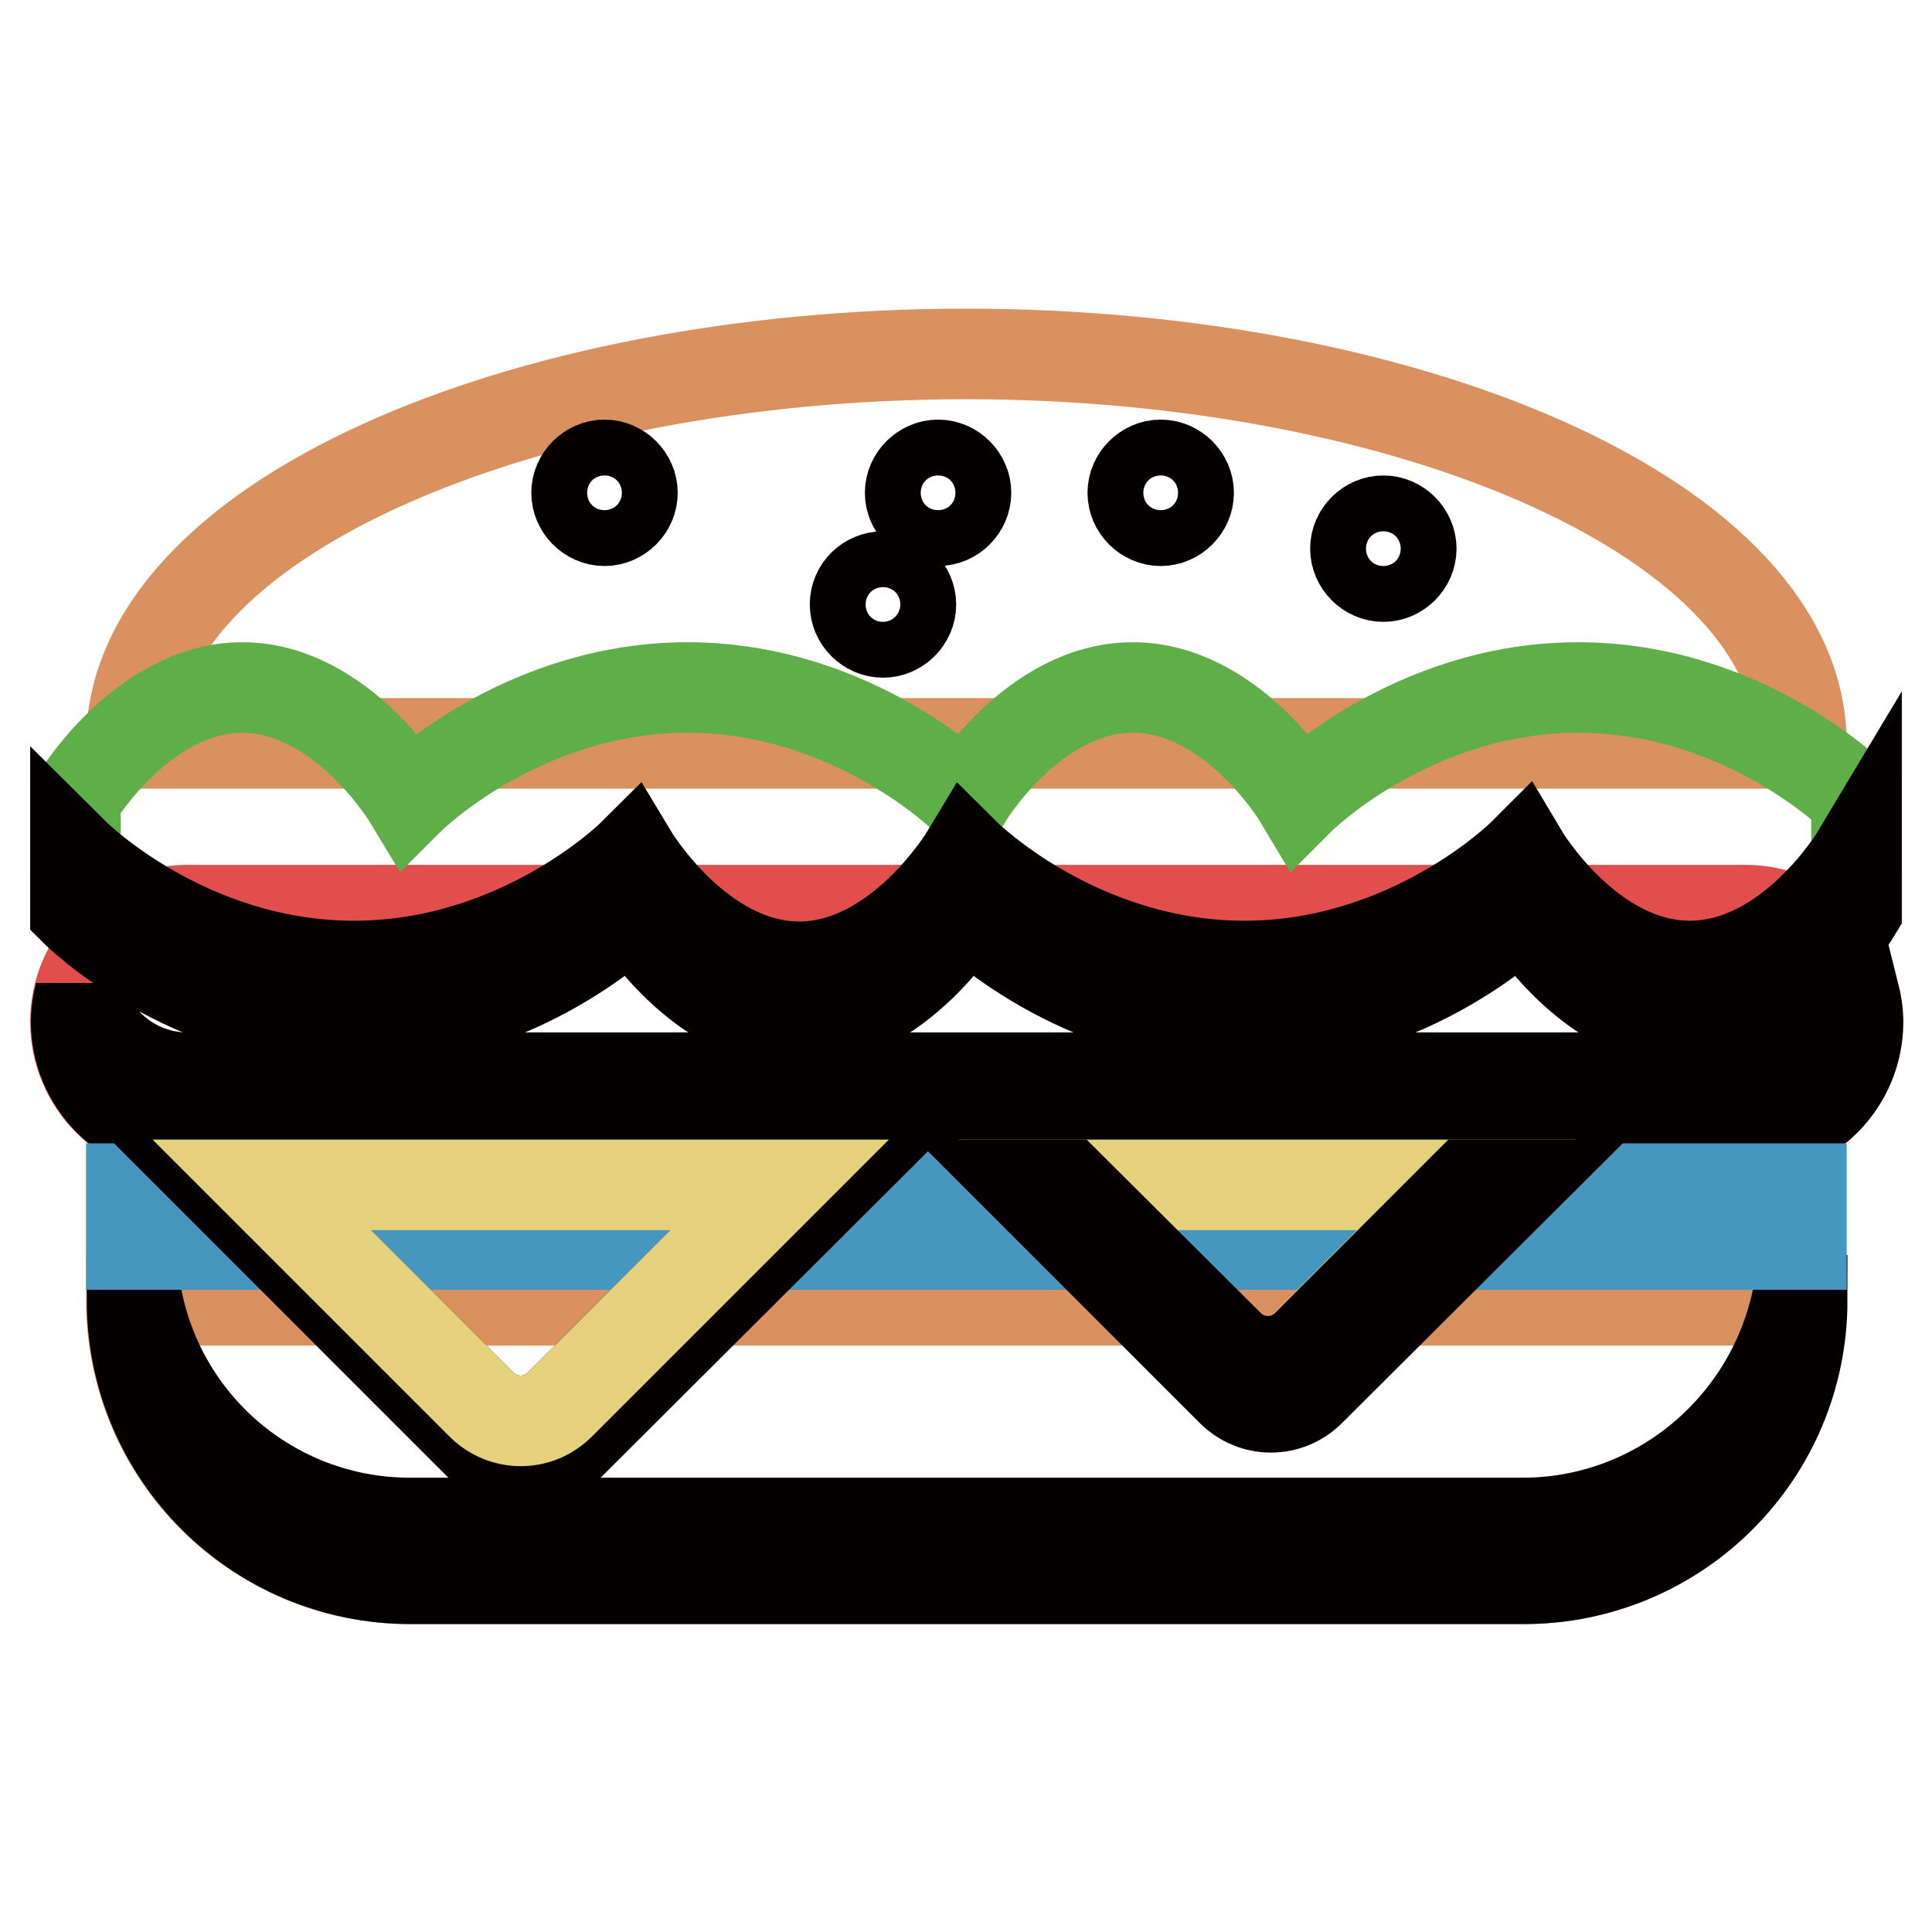 <?xml version="1.0" encoding="utf-8"?>
<!-- Svg Vector Icons : http://www.onlinewebfonts.com/icon -->
<!DOCTYPE svg PUBLIC "-//W3C//DTD SVG 1.1//EN" "http://www.w3.org/Graphics/SVG/1.1/DTD/svg11.dtd">
<svg version="1.1" xmlns="http://www.w3.org/2000/svg" xmlns:xlink="http://www.w3.org/1999/xlink" x="0px" y="0px" viewBox="0 0 256 256" enable-background="new 0 0 256 256" xml:space="preserve">
<g> <path stroke-width="12" fill-opacity="0" stroke="#db915f"  d="M17.4,172.3c0,20.4,16.5,36.9,36.9,36.9h147.5c20.4,0,36.9-16.5,36.9-36.9H17.4z"/> <path stroke-width="12" fill-opacity="0" stroke="#040000"  d="M201.8,201.8H54.3c-17.5,0-32.6-12.3-36.1-29.5h-0.7c0,20.4,16.5,36.9,36.9,36.9h147.5 c20.4,0,36.9-16.5,36.9-36.9h-0.7C234.4,189.4,219.3,201.8,201.8,201.8z"/> <path stroke-width="12" fill-opacity="0" stroke="#e24e4c"  d="M231.3,120.6H24.8c-8.1,0-14.8,6.6-14.8,14.8c0,8.1,6.6,14.8,14.8,14.8h206.5c8.1,0,14.8-6.6,14.8-14.8 C246,127.2,239.4,120.6,231.3,120.6z"/> <path stroke-width="12" fill-opacity="0" stroke="#040000"  d="M231.3,142.8H24.8c-6.7,0-12.6-4.6-14.2-11.1c-0.3,1.2-0.5,2.4-0.5,3.7c0,8.1,6.6,14.8,14.8,14.8h206.5 c8.1,0,14.8-6.6,14.8-14.8c0-1.3-0.2-2.5-0.5-3.7C243.8,138.2,238,142.7,231.3,142.8z"/> <path stroke-width="12" fill-opacity="0" stroke="#db915f"  d="M128,46.9C69,46.9,17.4,69,17.4,98.5h221.3C238.6,69,187,46.9,128,46.9z"/> <path stroke-width="12" fill-opacity="0" stroke="#4697c0"  d="M17.4,157.5h221.3v7.4H17.4V157.5z"/> <path stroke-width="12" fill-opacity="0" stroke="#040000"  d="M179.6,72.7c0,2,1.7,3.7,3.7,3.7s3.7-1.7,3.7-3.7s-1.7-3.7-3.7-3.7S179.6,70.7,179.6,72.7z"/> <path stroke-width="12" fill-opacity="0" stroke="#040000"  d="M150.1,65.3c0,2,1.7,3.7,3.7,3.7s3.7-1.7,3.7-3.7s-1.7-3.7-3.7-3.7S150.1,63.3,150.1,65.3z"/> <path stroke-width="12" fill-opacity="0" stroke="#040000"  d="M113.3,80.1c0,2,1.7,3.7,3.7,3.7s3.7-1.7,3.7-3.7s-1.7-3.7-3.7-3.7S113.3,78,113.3,80.1z"/> <path stroke-width="12" fill-opacity="0" stroke="#040000"  d="M120.6,65.3c0,2,1.7,3.7,3.7,3.7s3.7-1.7,3.7-3.7s-1.7-3.7-3.7-3.7S120.6,63.3,120.6,65.3z"/> <path stroke-width="12" fill-opacity="0" stroke="#040000"  d="M76.4,65.3c0,2,1.7,3.7,3.7,3.7s3.7-1.7,3.7-3.7s-1.7-3.7-3.7-3.7S76.4,63.3,76.4,65.3z"/> <path stroke-width="12" fill-opacity="0" stroke="#040000"  d="M103.3,157l-29.1,29.1c-2.9,2.9-7.5,2.9-10.4,0c0,0,0,0,0,0L34.7,157h-5.6l35.2,35.2 c2.9,2.9,7.5,2.9,10.4,0c0,0,0,0,0,0L110,157H103.3z"/> <path stroke-width="12" fill-opacity="0" stroke="#e6d27d"  d="M63.8,186.1c2.9,2.9,7.5,2.9,10.4,0c0,0,0,0,0,0l29.1-29.1H34.7L63.8,186.1z M141.5,157l21.2,21.2 c2.9,2.9,7.5,2.9,10.4,0c0,0,0,0,0,0l21.2-21.2H141.5z"/> <path stroke-width="12" fill-opacity="0" stroke="#040000"  d="M194.4,157l-21.2,21.2c-2.9,2.9-7.5,2.9-10.4,0c0,0,0,0,0,0L141.5,157h-5.6l27.3,27.3 c2.9,2.9,7.5,2.9,10.4,0c0,0,0,0,0,0L201,157H194.4z"/> <path stroke-width="12" fill-opacity="0" stroke="#5faf48"  d="M209.1,91.1c-22.1,0-36.9,14.8-36.9,14.8s-8.8-14.8-22.1-14.8S128,105.9,128,105.9s-14.8-14.8-36.9-14.8 s-36.9,14.8-36.9,14.8s-8.9-14.8-22.1-14.8S10,105.9,10,105.9v7.4c0,0,14.8,14.8,36.9,14.8s36.9-14.8,36.9-14.8s8.9,14.8,22.1,14.8 s22.1-14.8,22.1-14.8s14.8,14.8,36.9,14.8s36.9-14.8,36.9-14.8s8.8,14.8,22.1,14.8s22.1-14.8,22.1-14.8v-7.4 C246,105.9,231.3,91.1,209.1,91.1z"/> <path stroke-width="12" fill-opacity="0" stroke="#040000"  d="M223.9,128c-13.3,0-22.1-14.8-22.1-14.8S187,128,164.9,128S128,113.3,128,113.3s-8.9,14.8-22.1,14.8 s-22.1-14.8-22.1-14.8S69,128,46.9,128S10,113.3,10,113.3v7.4c0,0,14.8,14.8,36.9,14.8s36.9-14.8,36.9-14.8s8.9,14.8,22.1,14.8 s22.1-14.8,22.1-14.8s14.8,14.8,36.9,14.8s36.9-14.8,36.9-14.8s8.8,14.8,22.1,14.8s22.1-14.8,22.1-14.8v-7.4 C246,113.3,237.2,128,223.9,128z"/></g>
</svg>